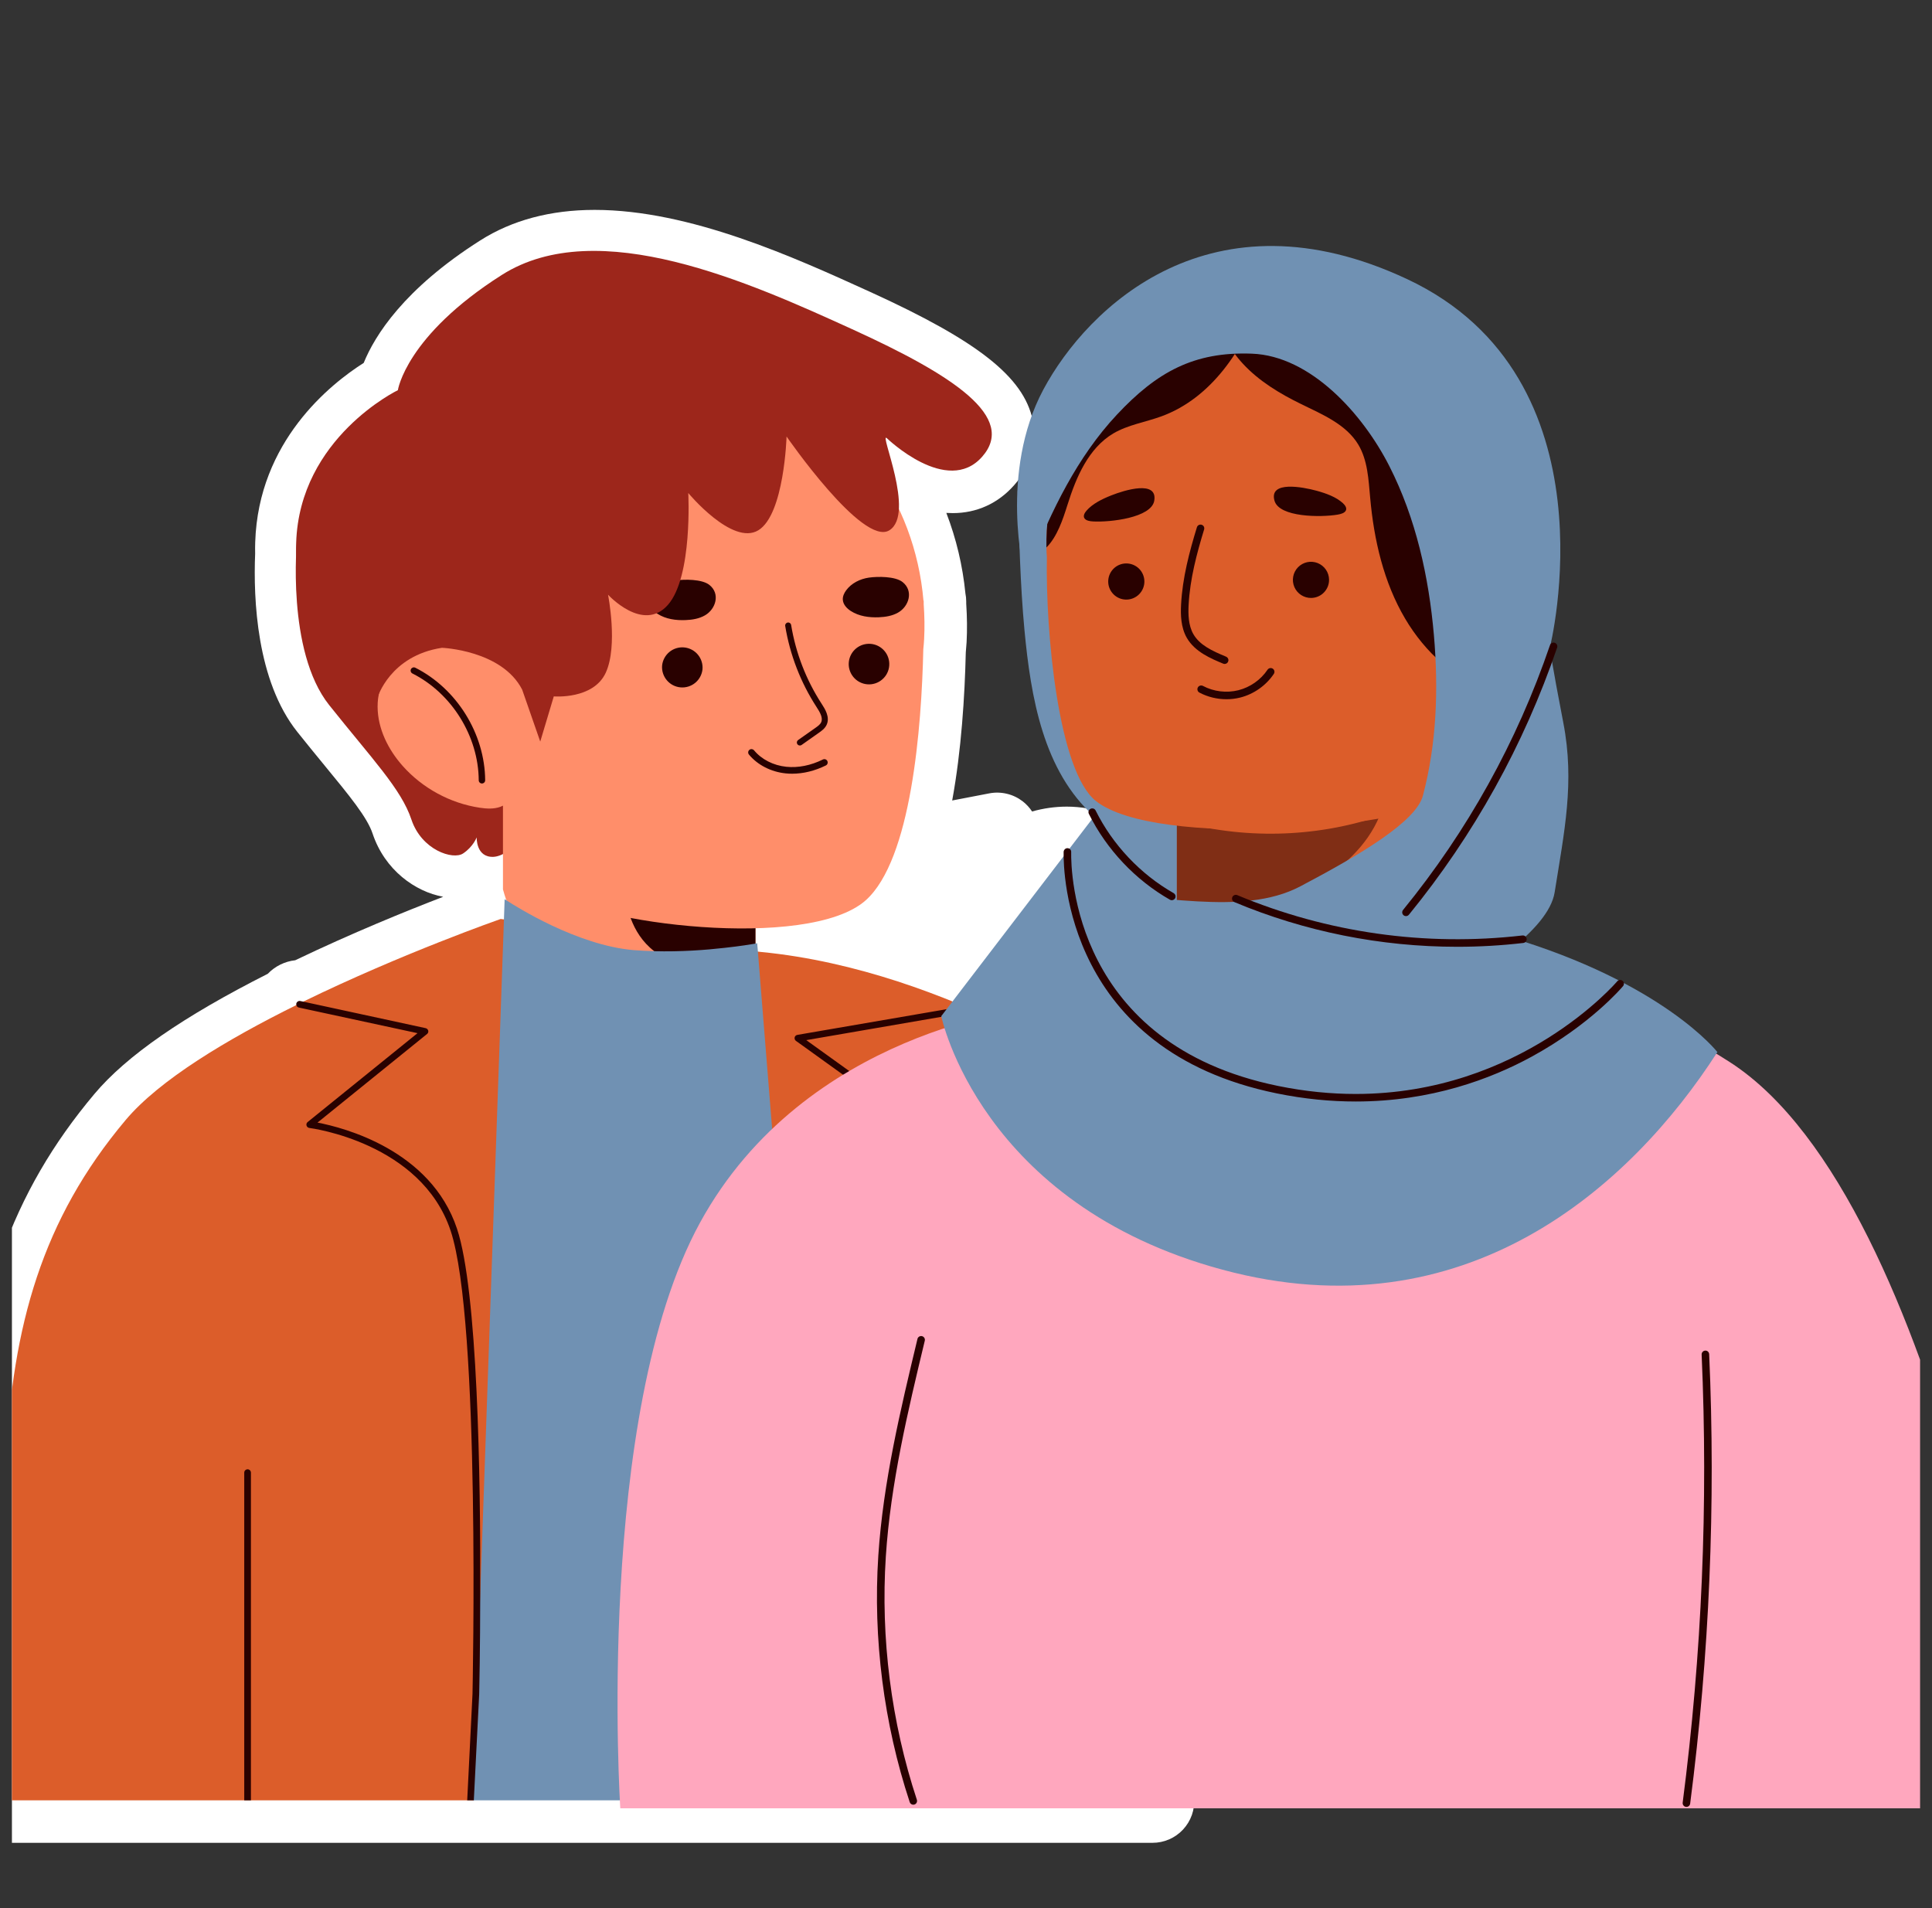 <svg width="81" height="80" viewBox="0 0 81 80" fill="none" xmlns="http://www.w3.org/2000/svg">
<rect x="0" y="0" width="81" height="80" fill="#333333" stroke="none"/>
<g clip-path="url(#clip0_285_5377)">
<path d="M0.162 77.264C-0.794 77.264 -1.573 76.496 -1.588 75.54C-1.621 73.378 -1.713 65.957 -1.475 61.214C-1.142 54.587 0.483 49.997 3.958 45.866C5.295 44.273 7.675 42.623 11.226 40.828C11.531 40.51 11.939 40.308 12.377 40.26C14.745 39.124 17.046 38.19 18.581 37.599C17.412 37.386 16.133 36.484 15.62 34.946C15.395 34.269 14.657 33.37 13.635 32.127C13.242 31.65 12.852 31.17 12.466 30.687C10.755 28.54 10.62 25.11 10.697 23.216C10.694 23.054 10.694 22.891 10.7 22.729C10.836 18.503 13.846 16.107 15.249 15.215C15.711 14.076 16.93 12.116 20.133 10.081C21.47 9.231 23.084 8.8 24.93 8.8C28.933 8.8 33.297 10.788 36.483 12.239C41.003 14.298 42.913 15.805 43.297 17.612C43.502 18.575 43.224 19.546 42.515 20.346C41.839 21.11 40.949 21.513 39.943 21.513C39.853 21.513 39.764 21.51 39.675 21.504C40.092 22.587 40.361 23.722 40.475 24.877C40.497 24.986 40.509 25.099 40.509 25.214L40.509 25.304C40.547 25.881 40.552 26.411 40.525 26.924C40.516 27.068 40.505 27.211 40.491 27.353C40.448 29.172 40.307 31.462 39.921 33.562L41.476 33.263C41.718 33.216 41.968 33.222 42.209 33.279C42.45 33.335 42.676 33.443 42.872 33.593C43.03 33.715 43.164 33.86 43.271 34.023C43.743 33.889 44.231 33.82 44.722 33.819C45.021 33.819 45.315 33.845 45.602 33.896C46.473 33.601 47.685 33.253 48.539 33.253C48.623 33.253 48.702 33.256 48.776 33.261C49.577 33.324 50.596 33.714 56.778 38.171C57.221 38.082 57.681 38.168 58.062 38.41C58.638 38.776 72.167 47.487 71.852 56.812C71.72 60.736 70.936 63.596 69.457 65.556C67.895 67.625 65.575 68.674 62.563 68.674H62.563C61.558 68.674 60.444 68.556 59.252 68.324L49.411 66.411L50.065 75.386C50.082 75.626 50.05 75.867 49.97 76.094C49.89 76.321 49.764 76.529 49.601 76.705C49.437 76.881 49.238 77.022 49.018 77.118C48.797 77.214 48.559 77.263 48.318 77.263H0.162V77.264Z" fill="white"/>
<path d="M48.126 75.482H34.64L26.802 72.944L19.83 75.482H0.13C0.089 72.85 0.013 65.815 0.241 61.27C0.527 55.583 1.758 51.131 5.265 46.962C6.683 45.272 9.537 43.568 12.425 42.139C12.52 42.09 12.615 42.042 12.711 41.996C16.86 39.971 20.991 38.529 20.991 38.529L21.128 38.547L21.566 38.602L23.15 38.81L26.856 39.288L30.377 39.74L31.27 39.857C31.404 39.866 31.539 39.877 31.673 39.889L31.775 39.898C31.822 39.901 31.866 39.907 31.912 39.913C35.921 40.301 39.688 41.765 42.36 43.072C42.413 43.096 42.465 43.122 42.515 43.148C42.567 43.175 42.62 43.201 42.672 43.224L42.76 43.268C42.958 43.367 43.148 43.466 43.332 43.56C43.393 43.592 43.451 43.624 43.51 43.656C43.568 43.685 43.624 43.715 43.679 43.746C43.816 43.817 43.951 43.89 44.084 43.965C44.131 43.989 44.175 44.015 44.219 44.038C44.257 44.059 44.295 44.082 44.333 44.102C44.376 44.126 44.417 44.149 44.458 44.173C44.744 44.335 45.028 44.501 45.31 44.672L45.371 44.706L45.459 44.759H45.462C45.511 44.791 45.555 44.818 45.599 44.847C45.712 44.917 45.815 44.981 45.902 45.036C45.94 45.06 45.978 45.083 46.01 45.103C46.083 45.15 46.141 45.191 46.188 45.223C46.255 45.264 46.296 45.293 46.308 45.302L46.313 45.305L46.322 45.439L46.334 45.632L46.34 45.739L47.375 63.021L47.448 64.22L48.126 75.482Z" fill="#DC5D2A"/>
<path d="M12.453 22.636C12.453 22.636 11.991 27.29 13.803 29.564C15.615 31.838 16.823 33.082 17.249 34.361C17.675 35.64 18.99 36.066 19.416 35.782C19.843 35.498 19.985 35.107 19.985 35.107C19.985 35.107 19.949 35.96 20.695 35.924C21.442 35.889 22.792 34.396 22.792 34.396L24.284 27.504L17.427 21.783L12.453 22.636Z" fill="#9D261B"/>
<path d="M31.674 35.599V40.205C31.674 40.205 31.666 40.238 31.643 40.299C31.591 40.438 31.468 40.725 31.221 41.054C30.636 41.825 29.358 42.835 26.701 42.74C22.437 42.587 21.087 37.288 21.087 37.288V31.989L27.836 29.15L31.674 35.599Z" fill="#FF8E6A"/>
<path d="M31.674 37.525V40.205C31.674 40.205 31.666 40.239 31.643 40.3C31.282 40.392 30.864 40.464 30.383 40.514C25.907 40.973 26.191 36.901 26.191 36.901L31.674 37.525Z" fill="#290100"/>
<path d="M18.498 25.728C18.339 28.725 19.611 31.777 21.926 33.782C21.929 33.785 22.052 34.727 22.055 34.731C22.291 36.406 22.713 36.901 23.259 37.394C24.701 38.698 33.878 39.895 36.294 37.748C38.212 36.042 38.638 30.485 38.71 27.218C38.724 27.078 38.737 26.941 38.744 26.801C38.771 26.305 38.76 25.816 38.727 25.337C38.726 25.238 38.726 25.183 38.726 25.183L38.717 25.186C38.357 20.96 35.704 17.398 32.04 16.025C31.147 15.687 30.191 15.482 29.194 15.429C23.604 15.133 18.815 19.744 18.498 25.728Z" fill="#FF8E6A"/>
<path d="M33.212 32.439C33.12 32.439 33.028 32.435 32.937 32.425C32.322 32.361 31.762 32.073 31.399 31.635C31.388 31.621 31.379 31.605 31.374 31.587C31.368 31.57 31.366 31.552 31.368 31.533C31.37 31.515 31.375 31.497 31.384 31.481C31.392 31.465 31.404 31.451 31.418 31.439C31.432 31.428 31.448 31.419 31.466 31.413C31.483 31.408 31.502 31.406 31.52 31.408C31.538 31.41 31.556 31.415 31.572 31.423C31.588 31.432 31.602 31.444 31.614 31.458C31.93 31.84 32.423 32.092 32.965 32.148C33.461 32.2 33.992 32.094 34.501 31.843C34.517 31.835 34.535 31.83 34.553 31.829C34.572 31.828 34.59 31.83 34.607 31.836C34.624 31.842 34.64 31.851 34.654 31.863C34.668 31.875 34.679 31.89 34.687 31.906C34.695 31.923 34.7 31.941 34.701 31.959C34.702 31.977 34.7 31.995 34.694 32.013C34.688 32.03 34.679 32.046 34.667 32.06C34.655 32.073 34.64 32.085 34.624 32.093C34.16 32.321 33.678 32.439 33.212 32.439ZM36.432 24.217C36.06 24.27 35.697 24.449 35.474 24.752C35.391 24.865 35.328 25 35.335 25.14C35.346 25.342 35.5 25.508 35.67 25.617C36.013 25.839 36.439 25.897 36.847 25.88C37.127 25.868 37.412 25.822 37.654 25.683C38.114 25.42 38.307 24.773 37.842 24.404C37.531 24.157 36.793 24.166 36.432 24.217ZM28.331 24.336C27.96 24.389 27.596 24.568 27.374 24.87C27.291 24.983 27.227 25.119 27.235 25.259C27.245 25.46 27.399 25.627 27.569 25.736C27.912 25.957 28.338 26.016 28.747 25.998C29.026 25.987 29.311 25.94 29.553 25.801C30.013 25.538 30.207 24.892 29.741 24.523C29.43 24.276 28.692 24.284 28.331 24.336ZM35.588 27.747C35.575 27.859 35.585 27.974 35.617 28.082C35.649 28.191 35.703 28.293 35.774 28.38C35.846 28.468 35.934 28.541 36.034 28.594C36.135 28.647 36.244 28.68 36.357 28.69C36.47 28.7 36.584 28.688 36.692 28.653C36.8 28.619 36.9 28.563 36.986 28.489C37.072 28.416 37.143 28.326 37.194 28.224C37.245 28.123 37.275 28.012 37.282 27.899C37.297 27.678 37.225 27.459 37.08 27.29C36.936 27.121 36.731 27.015 36.51 26.995C36.288 26.976 36.068 27.043 35.896 27.183C35.724 27.324 35.613 27.526 35.588 27.747ZM27.758 27.915C27.743 28.136 27.816 28.355 27.96 28.524C28.104 28.694 28.309 28.799 28.53 28.819C28.752 28.839 28.972 28.772 29.145 28.631C29.317 28.491 29.427 28.288 29.452 28.068C29.462 27.956 29.451 27.844 29.417 27.738C29.384 27.631 29.33 27.532 29.258 27.446C29.187 27.36 29.099 27.29 29 27.238C28.901 27.186 28.793 27.154 28.682 27.144C28.571 27.134 28.458 27.146 28.352 27.179C28.245 27.212 28.146 27.267 28.06 27.338C27.975 27.41 27.904 27.497 27.852 27.596C27.8 27.695 27.768 27.803 27.758 27.915Z" fill="#290100"/>
<path d="M17.153 27.376C16.317 27.763 15.825 28.711 15.831 29.633C15.836 30.554 16.276 31.433 16.89 32.121C17.718 33.049 18.876 33.677 20.106 33.864C20.396 33.908 20.701 33.927 20.977 33.827C21.639 33.587 21.888 32.774 21.894 32.07C21.911 29.846 19.97 26.073 17.153 27.376Z" fill="#FF8E6A"/>
<path d="M20.206 32.849H20.207C20.243 32.849 20.277 32.834 20.302 32.809C20.328 32.783 20.341 32.749 20.341 32.713C20.328 30.766 19.151 28.87 17.412 27.995C17.396 27.987 17.378 27.982 17.361 27.981C17.343 27.979 17.325 27.982 17.308 27.987C17.292 27.993 17.276 28.002 17.263 28.013C17.249 28.025 17.238 28.039 17.23 28.055C17.222 28.07 17.218 28.088 17.216 28.105C17.215 28.123 17.217 28.141 17.223 28.158C17.228 28.175 17.237 28.19 17.249 28.204C17.26 28.217 17.274 28.228 17.29 28.236C18.941 29.067 20.059 30.867 20.071 32.715C20.071 32.751 20.086 32.785 20.111 32.81C20.136 32.835 20.171 32.849 20.206 32.849ZM33.534 31.256C33.56 31.257 33.585 31.249 33.607 31.234L34.333 30.722C34.444 30.644 34.582 30.547 34.655 30.393C34.81 30.064 34.582 29.714 34.446 29.505C33.797 28.505 33.363 27.381 33.169 26.205C33.167 26.188 33.161 26.173 33.152 26.159C33.143 26.145 33.132 26.132 33.118 26.123C33.105 26.113 33.09 26.106 33.074 26.102C33.058 26.098 33.041 26.098 33.025 26.101C33.008 26.103 32.992 26.109 32.978 26.118C32.964 26.127 32.952 26.138 32.942 26.151C32.933 26.165 32.926 26.18 32.922 26.196C32.918 26.212 32.918 26.229 32.92 26.245C33.119 27.456 33.567 28.613 34.234 29.643C34.38 29.866 34.514 30.1 34.427 30.285C34.382 30.379 34.279 30.452 34.188 30.516L33.462 31.027C33.44 31.043 33.423 31.065 33.415 31.09C33.406 31.115 33.406 31.143 33.414 31.168C33.422 31.194 33.438 31.216 33.46 31.232C33.481 31.248 33.507 31.256 33.534 31.256Z" fill="#290100"/>
<path d="M18.529 27.16C18.529 27.16 21.039 27.255 21.892 28.913L22.65 31.092L23.218 29.197C23.218 29.197 24.877 29.339 25.398 28.202C25.919 27.065 25.492 24.933 25.492 24.933C25.492 24.933 26.961 26.544 28.003 25.36C29.045 24.175 28.856 20.67 28.856 20.67C28.856 20.67 30.703 22.896 31.793 22.233C32.883 21.57 32.977 18.301 32.977 18.301C32.977 18.301 36.173 22.932 37.288 22.233C38.393 21.541 36.834 18.058 37.182 18.372C37.182 18.372 39.704 20.812 41.173 19.154C42.641 17.496 39.989 15.743 35.725 13.801C31.461 11.858 25.066 8.969 21.039 11.527C17.012 14.085 16.681 16.359 16.681 16.359C16.681 16.359 12.559 18.348 12.417 22.754C12.275 27.16 15.828 29.244 15.828 29.244C15.828 29.244 16.349 27.492 18.529 27.16Z" fill="#9D261B"/>
<path d="M34.64 75.481H19.83L20.134 66.834L21.128 38.547L21.157 37.701C21.157 37.701 21.181 37.715 21.228 37.747H21.23C21.455 37.893 22.187 38.354 23.15 38.809C24.142 39.276 25.382 39.734 26.558 39.834C26.847 39.857 27.139 39.871 27.427 39.88C28.53 39.909 29.587 39.831 30.377 39.74C31.028 39.67 31.498 39.591 31.673 39.562C31.719 39.553 31.745 39.547 31.745 39.547L31.775 39.898L33 55.136L33.371 59.732L34.272 70.924L34.64 75.481Z" fill="#7091B3"/>
<path d="M44.678 44.522L52.163 48.099L57.09 39.856C57.09 39.856 70.355 48.289 70.07 56.721C69.786 65.153 66.375 67.901 59.553 66.575L45.91 63.922L44.678 44.522Z" fill="#DC5D2A"/>
<path d="M57.065 49.306C56.609 49.963 56.097 50.511 55.573 50.895C52.921 52.835 50.411 50.943 50.411 50.943L53.135 46.42L56.798 40.339L57.09 39.857C57.647 40.317 58.059 40.859 58.34 41.458C59.486 43.873 58.565 47.163 57.065 49.306Z" fill="#290100"/>
<path d="M50.309 51.038L50.511 50.846L60.341 61.198L60.139 61.389L50.309 51.038Z" fill="#290100"/>
<path d="M48.286 75.481H48.006L47.183 64.17L46.812 59.099L47.09 59.078L47.376 63.02L47.466 64.222V64.225L48.286 75.481ZM20.134 66.833C20.131 69.147 20.096 70.825 20.09 71.032L19.865 75.481H19.588L19.81 71.02C19.812 70.868 20.151 55.373 18.893 51.6C17.656 47.892 13.014 47.297 12.968 47.291C12.941 47.287 12.915 47.275 12.894 47.257C12.874 47.239 12.859 47.215 12.851 47.189C12.844 47.162 12.844 47.135 12.852 47.109C12.861 47.083 12.877 47.06 12.898 47.043L17.505 43.317L12.53 42.243C12.504 42.238 12.48 42.225 12.462 42.207C12.443 42.188 12.43 42.164 12.425 42.138C12.42 42.118 12.419 42.097 12.422 42.077C12.431 42.041 12.453 42.01 12.484 41.99C12.515 41.969 12.552 41.962 12.588 41.969L12.711 41.995L17.846 43.107C17.899 43.119 17.939 43.16 17.954 43.212C17.96 43.238 17.959 43.265 17.95 43.289C17.941 43.314 17.925 43.336 17.904 43.352L13.312 47.066C14.406 47.276 18.059 48.213 19.159 51.513C20.026 54.11 20.151 61.908 20.134 66.833ZM40.195 42.366C40.199 42.384 40.198 42.403 40.194 42.42C40.191 42.438 40.183 42.455 40.172 42.47C40.162 42.485 40.148 42.498 40.133 42.508C40.117 42.517 40.1 42.524 40.081 42.526L33.803 43.609L39.857 47.962C39.898 47.994 39.921 48.044 39.912 48.093C39.91 48.119 39.9 48.143 39.883 48.163C39.867 48.184 39.846 48.199 39.822 48.207C39.801 48.213 39.168 48.444 38.299 48.89C36.507 49.806 33.721 51.636 33.35 54.276C33.208 55.297 33.243 57.304 33.371 59.732C33.558 63.16 33.934 67.426 34.272 70.924C34.448 72.718 34.614 74.308 34.736 75.481H34.456C33.949 70.746 32.811 59.402 33 55.137C33.018 54.787 33.041 54.486 33.076 54.238C33.406 51.895 35.46 50.2 37.202 49.164C38.185 48.578 39.066 48.202 39.483 48.038L33.669 43.854L33.371 43.641C33.349 43.625 33.331 43.602 33.322 43.577C33.312 43.551 33.31 43.522 33.316 43.495C33.322 43.469 33.336 43.445 33.355 43.426C33.375 43.407 33.4 43.395 33.427 43.39L33.459 43.384L40.035 42.252C40.111 42.24 40.184 42.29 40.195 42.366ZM10.52 61.742V75.481H10.24V61.742C10.24 61.705 10.255 61.67 10.281 61.644C10.307 61.617 10.343 61.603 10.38 61.602C10.456 61.602 10.52 61.666 10.52 61.742Z" fill="#290100"/>
<path d="M43.151 42.28C43.151 42.28 33.758 43.195 29.344 51.27C24.93 59.344 26.006 75.815 26.006 75.815H85.109C85.109 75.815 81.611 50.408 72.54 44.541C63.471 38.674 51.628 39.966 47.861 40.934C44.093 41.903 43.554 42.442 43.554 42.442L43.151 42.28Z" fill="#FFA7BE"/>
<path d="M38.29 75.665C38.257 75.665 38.224 75.654 38.197 75.635C38.17 75.615 38.15 75.588 38.14 75.556C37.053 72.263 36.597 68.694 36.823 65.233C37.025 62.14 37.757 59.089 38.465 56.137C38.469 56.117 38.478 56.098 38.49 56.081C38.503 56.064 38.518 56.05 38.536 56.039C38.553 56.028 38.573 56.021 38.594 56.018C38.614 56.014 38.635 56.015 38.655 56.02C38.74 56.041 38.793 56.126 38.772 56.211C38.067 59.149 37.339 62.188 37.139 65.254C36.916 68.674 37.365 72.203 38.44 75.457C38.448 75.481 38.45 75.506 38.446 75.531C38.442 75.556 38.433 75.579 38.418 75.6C38.403 75.62 38.384 75.636 38.362 75.648C38.34 75.659 38.315 75.665 38.29 75.665ZM70.704 75.757C70.682 75.757 70.659 75.752 70.639 75.743C70.618 75.734 70.6 75.72 70.585 75.703C70.57 75.686 70.559 75.666 70.553 75.645C70.546 75.623 70.544 75.601 70.547 75.578C71.353 69.351 71.619 63.065 71.342 56.791C71.341 56.749 71.355 56.708 71.384 56.677C71.412 56.646 71.451 56.628 71.493 56.626C71.581 56.62 71.654 56.69 71.658 56.777C71.936 63.069 71.669 69.373 70.861 75.619C70.856 75.657 70.837 75.692 70.808 75.718C70.78 75.743 70.743 75.757 70.704 75.757Z" fill="#290100"/>
<path d="M42.666 20.588C42.727 22.467 42.774 24.533 42.95 26.405C43.217 29.245 43.744 32.327 45.872 34.227L39.463 42.603C39.463 42.603 41.078 50.489 51.252 53.234C61.425 55.979 68.369 49.762 72.002 44.11C72.002 44.11 69.742 41.204 63.202 39.266L60.295 28.931L45.68 16.739L42.666 20.588Z" fill="#7091B3"/>
<path d="M61.774 29.712L61.721 40.423H49.34V33.801L61.774 29.712Z" fill="#DC5D2A"/>
<path opacity="0.51" d="M57.834 34.222C57.303 35.493 56.275 36.363 55.127 37.125C53.394 38.273 51.417 39.177 49.34 39.218V34.415C52.107 35.193 55.105 35.129 57.834 34.222Z" fill="#290100"/>
<path d="M64.627 22.663C64.658 25.047 63.883 27.252 62.555 29.026C62.286 29.386 61.993 29.728 61.679 30.05L61.673 30.057C61.366 31.647 60.939 33.074 60.361 33.526C58.833 34.721 48.48 35.573 45.95 33.587C44.365 32.341 43.831 26.48 43.891 23.356C43.881 23.22 43.872 23.093 43.872 22.957C43.872 22.957 43.875 22.954 43.872 22.954C43.866 22.48 43.894 22.015 43.948 21.556C43.954 21.462 43.957 21.411 43.957 21.411L43.967 21.414C44.495 17.448 47.278 14.182 50.997 12.958C51.054 12.936 51.111 12.92 51.167 12.901C51.733 12.724 52.313 12.597 52.901 12.521C53.299 12.468 53.7 12.438 54.102 12.433C59.833 12.354 64.544 16.933 64.627 22.663Z" fill="#DC5D2A"/>
<path d="M47.979 24.37C47.982 24.571 47.904 24.765 47.764 24.909C47.624 25.053 47.432 25.136 47.231 25.139C47.03 25.142 46.836 25.065 46.692 24.924C46.548 24.784 46.465 24.593 46.462 24.392C46.46 24.19 46.537 23.996 46.677 23.852C46.817 23.708 47.009 23.625 47.21 23.623C47.411 23.62 47.605 23.697 47.749 23.837C47.893 23.977 47.976 24.169 47.979 24.37ZM55.721 24.301C55.723 24.401 55.705 24.499 55.668 24.592C55.631 24.684 55.576 24.769 55.507 24.84C55.438 24.912 55.355 24.969 55.263 25.008C55.172 25.047 55.073 25.068 54.974 25.07C54.824 25.072 54.677 25.029 54.551 24.948C54.425 24.866 54.326 24.749 54.267 24.612C54.208 24.474 54.19 24.322 54.218 24.174C54.245 24.027 54.315 23.891 54.42 23.783C54.524 23.676 54.658 23.602 54.805 23.57C54.952 23.539 55.104 23.552 55.243 23.607C55.383 23.663 55.502 23.758 55.588 23.882C55.673 24.005 55.719 24.151 55.721 24.301ZM64.627 22.663C64.658 25.047 63.883 27.252 62.555 29.026C61.022 28.52 59.741 27.343 58.916 25.946C58.011 24.418 57.603 22.638 57.445 20.867C57.375 20.102 57.341 19.295 56.945 18.637C56.433 17.79 55.446 17.379 54.558 16.945C53.66 16.506 52.784 15.981 52.107 15.247C51.522 14.615 51.092 13.809 50.997 12.958C51.054 12.936 51.111 12.92 51.168 12.901C52.094 12.61 53.081 12.449 54.102 12.433C59.833 12.354 64.545 16.933 64.627 22.663Z" fill="#290100"/>
<path d="M52.901 12.521C52.148 14.64 50.794 16.686 48.698 17.454C48.024 17.701 47.294 17.809 46.677 18.172C45.637 18.789 45.121 20 44.757 21.158C44.558 21.79 44.324 22.499 43.872 22.954C43.866 22.48 43.894 22.015 43.948 21.556C43.954 21.461 43.957 21.411 43.957 21.411L43.967 21.414C44.495 17.448 47.278 14.181 50.997 12.958C51.054 12.936 51.111 12.92 51.167 12.901C51.733 12.723 52.313 12.596 52.901 12.521ZM51.345 27.837C51.324 27.837 51.304 27.833 51.284 27.825C50.783 27.617 50.097 27.334 49.758 26.743C49.504 26.301 49.496 25.769 49.517 25.355C49.575 24.221 49.87 23.123 50.181 22.106C50.187 22.086 50.197 22.068 50.21 22.052C50.223 22.036 50.239 22.022 50.258 22.013C50.276 22.003 50.296 21.997 50.317 21.995C50.337 21.993 50.358 21.995 50.378 22.001C50.398 22.007 50.416 22.017 50.432 22.03C50.449 22.043 50.462 22.059 50.472 22.078C50.481 22.096 50.487 22.116 50.489 22.137C50.491 22.157 50.489 22.178 50.483 22.198C50.179 23.196 49.889 24.271 49.833 25.371C49.814 25.742 49.819 26.215 50.032 26.586C50.296 27.045 50.81 27.286 51.405 27.532C51.439 27.547 51.467 27.572 51.484 27.604C51.501 27.636 51.507 27.674 51.499 27.709C51.492 27.745 51.473 27.777 51.445 27.801C51.416 27.824 51.381 27.837 51.345 27.837ZM51.419 29.316C51.026 29.316 50.632 29.221 50.285 29.037C50.248 29.018 50.221 28.984 50.209 28.944C50.196 28.904 50.2 28.86 50.22 28.823C50.24 28.787 50.273 28.759 50.313 28.747C50.353 28.734 50.397 28.738 50.434 28.758C50.884 28.997 51.425 29.063 51.919 28.939C52.413 28.815 52.859 28.502 53.142 28.079C53.154 28.061 53.169 28.047 53.186 28.035C53.203 28.024 53.223 28.016 53.243 28.012C53.264 28.008 53.285 28.008 53.305 28.012C53.325 28.016 53.345 28.024 53.362 28.035C53.379 28.047 53.394 28.062 53.406 28.079C53.417 28.096 53.425 28.116 53.429 28.136C53.433 28.157 53.433 28.178 53.429 28.198C53.425 28.218 53.417 28.238 53.405 28.255C53.078 28.742 52.565 29.103 51.996 29.246C51.807 29.293 51.613 29.317 51.419 29.316ZM46.601 20.766C46.2 20.924 45.804 21.121 45.552 21.411C45.467 21.509 45.4 21.636 45.47 21.736C45.535 21.829 45.691 21.855 45.828 21.862C46.534 21.902 48.272 21.71 48.393 20.992C48.54 20.118 47.142 20.552 46.601 20.766ZM55.191 20.573C55.606 20.686 56.021 20.838 56.304 21.098C56.399 21.186 56.48 21.306 56.421 21.412C56.366 21.512 56.215 21.554 56.078 21.577C55.382 21.694 53.633 21.694 53.434 20.994C53.192 20.141 54.629 20.42 55.191 20.573Z" fill="#290100"/>
<path d="M43.182 23.677C44.082 21.41 45.161 19.163 46.829 17.383C48.497 15.603 50.052 14.735 52.489 14.828C54.947 14.922 57.134 17.349 58.248 19.541C59.363 21.733 59.904 24.18 60.117 26.63C60.312 28.881 60.235 31.175 59.656 33.359C59.367 34.452 57.012 35.845 54.523 37.158C52.035 38.472 48.466 37.409 45.519 37.53L53.835 44.797C53.835 44.797 64.671 40.612 65.18 37.409C65.583 34.865 66.027 32.807 65.543 30.304C65.058 27.801 64.978 27.155 64.978 27.155C64.978 27.155 67.831 15.851 59.003 11.706C50.791 7.85 45.6 12.863 43.742 16.335C41.886 19.807 42.935 24.006 42.935 24.006" fill="#7091B3"/>
<path d="M56.839 46.182C55.8 46.182 54.693 46.08 53.521 45.84C44.701 44.037 44.578 36.567 44.593 35.721C44.595 35.635 44.666 35.561 44.752 35.561H44.753C44.84 35.561 44.91 35.627 44.91 35.713L44.91 35.727C44.895 36.546 45.015 43.778 53.584 45.53C54.728 45.764 55.814 45.866 56.835 45.866C63.746 45.867 67.758 41.197 67.804 41.142C67.831 41.11 67.869 41.09 67.911 41.087C67.953 41.083 67.994 41.096 68.026 41.123C68.059 41.15 68.079 41.189 68.082 41.23C68.086 41.272 68.073 41.314 68.046 41.346C67.991 41.411 66.676 42.959 64.221 44.3C62.516 45.231 60 46.182 56.839 46.182ZM58.946 38.409C58.916 38.409 58.887 38.401 58.861 38.385C58.836 38.368 58.816 38.346 58.803 38.319C58.79 38.292 58.785 38.261 58.789 38.232C58.793 38.202 58.805 38.174 58.824 38.151C61.529 34.835 63.602 31.099 64.984 27.049C64.991 27.029 65.001 27.011 65.015 26.995C65.029 26.98 65.045 26.967 65.064 26.958C65.083 26.949 65.103 26.943 65.124 26.942C65.144 26.941 65.165 26.943 65.185 26.95C65.204 26.957 65.222 26.967 65.238 26.981C65.254 26.995 65.266 27.011 65.276 27.03C65.285 27.049 65.29 27.069 65.291 27.09C65.293 27.11 65.29 27.131 65.283 27.151C63.889 31.237 61.798 35.005 59.069 38.351C59.037 38.389 58.992 38.409 58.946 38.409Z" fill="#290100"/>
<path d="M49.128 37.743C49.102 37.743 49.075 37.736 49.05 37.722C47.602 36.896 46.395 35.618 45.653 34.125C45.643 34.106 45.637 34.086 45.635 34.065C45.633 34.044 45.636 34.023 45.642 34.003C45.649 33.983 45.659 33.964 45.673 33.948C45.687 33.932 45.704 33.919 45.722 33.91C45.741 33.901 45.762 33.895 45.783 33.894C45.804 33.892 45.825 33.895 45.845 33.902C45.865 33.909 45.883 33.92 45.899 33.934C45.914 33.948 45.927 33.965 45.936 33.984C46.651 35.422 47.812 36.652 49.207 37.447C49.237 37.465 49.261 37.492 49.275 37.524C49.288 37.556 49.291 37.592 49.282 37.626C49.273 37.659 49.253 37.689 49.225 37.71C49.197 37.732 49.163 37.743 49.128 37.743ZM61.089 39.695C57.892 39.695 54.709 39.061 51.75 37.821C51.731 37.813 51.713 37.801 51.699 37.786C51.684 37.772 51.673 37.754 51.665 37.735C51.657 37.716 51.653 37.695 51.653 37.674C51.653 37.654 51.657 37.633 51.665 37.614C51.673 37.595 51.685 37.577 51.7 37.563C51.714 37.548 51.732 37.537 51.751 37.529C51.77 37.521 51.791 37.517 51.812 37.517C51.832 37.517 51.853 37.521 51.872 37.529C55.647 39.108 59.764 39.691 63.829 39.221C63.871 39.216 63.913 39.228 63.946 39.254C63.979 39.28 64 39.318 64.005 39.36C64.01 39.401 63.998 39.443 63.972 39.476C63.946 39.509 63.908 39.53 63.866 39.535C62.944 39.642 62.017 39.696 61.089 39.695Z" fill="#290100"/>
</g>
<defs>
<clipPath id="clip0_285_5377">
<rect width="80" height="80" fill="white" transform="translate(0.5)"/>
</clipPath>
</defs>
</svg>
